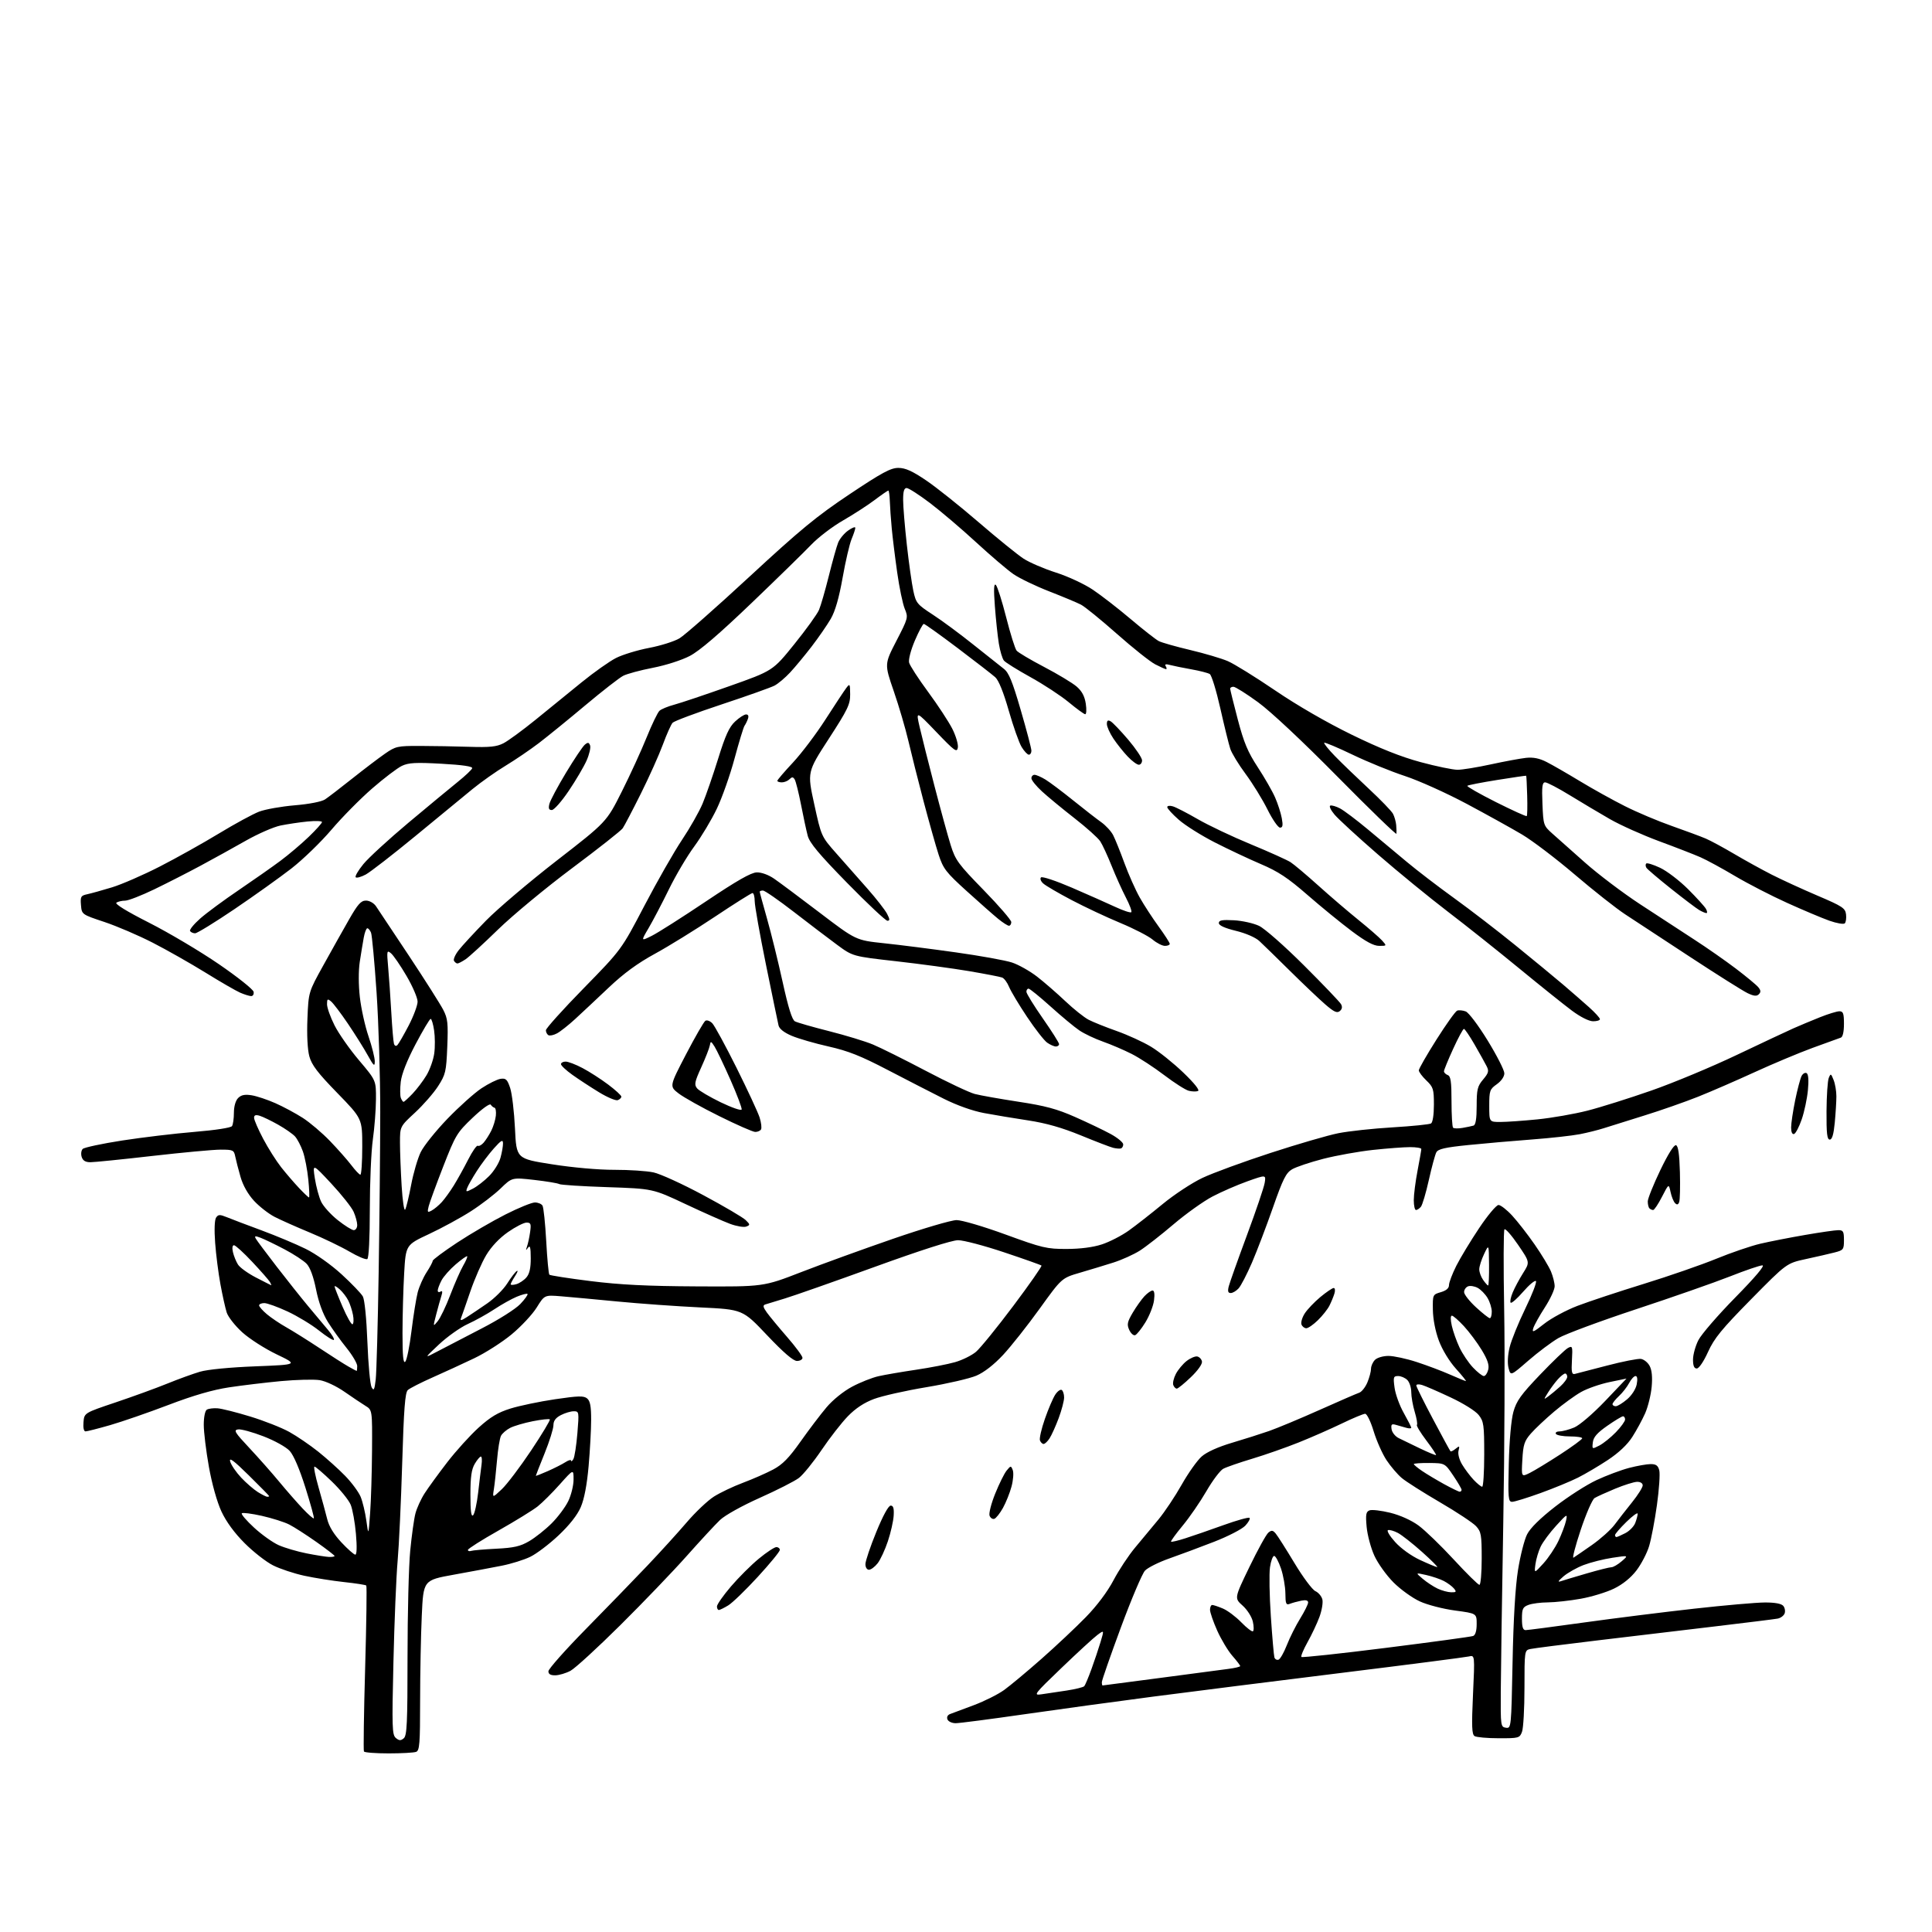 <?xml version="1.0" encoding="UTF-8" standalone="no"?>
<svg 
  version="1.1" 
  xmlns="http://www.w3.org/2000/svg" 
  xmlns:xlink="http://www.w3.org/1999/xlink" 
  xmlns:svg="http://www.w3.org/2000/svg"
  xmlns:rdf="http://www.w3.org/1999/02/22-rdf-syntax-ns#"
  xmlns:cc="http://creativecommons.org/ns#"
  xmlns:dc="http://purl.org/dc/elements/1.1/"
  viewBox="0 0 768 768"
  width="768"
  height="768"
>
<style>svg {background-color: white; }</style>"
<path stroke="none" fill="black" fill-rule="evenodd" d="M154.48,697.00C149.33,697.00 144.92,696.66 144.67,696.25C144.43,695.84 144.64,680.93 145.15,663.12C145.66,645.31 145.86,630.53 145.60,630.27C145.34,630.01 141.38,629.39 136.81,628.90C132.24,628.41 125.12,627.28 121.00,626.39C116.88,625.50 111.26,623.63 108.53,622.25C105.79,620.87 100.72,616.91 97.26,613.45C93.17,609.36 89.93,604.93 88.02,600.83C86.26,597.02 84.27,589.94 83.04,583.08C81.92,576.79 81.00,569.28 81.00,566.38C81.00,563.32 81.51,560.80 82.22,560.36C82.89,559.95 84.81,559.70 86.47,559.82C88.14,559.94 94.00,561.41 99.50,563.10C105.00,564.78 111.97,567.53 115.00,569.21C118.03,570.89 123.20,574.42 126.50,577.05C129.80,579.69 134.62,584.01 137.20,586.67C139.79,589.33 142.56,593.08 143.36,595.00C144.15,596.92 145.18,601.20 145.63,604.50C146.46,610.50 146.46,610.50 147.13,601.50C147.49,596.55 147.83,585.30 147.89,576.50C147.99,560.50 147.99,560.50 145.24,558.82C143.73,557.89 139.97,555.37 136.87,553.21C133.67,550.99 129.45,549.01 127.09,548.63C124.81,548.27 117.90,548.44 111.72,549.01C105.55,549.59 96.22,550.71 91.00,551.50C84.54,552.48 76.86,554.71 67.00,558.47C59.02,561.51 48.59,565.12 43.81,566.50C39.03,567.87 34.62,569.00 34.00,569.00C33.32,569.00 33.00,567.56 33.19,565.33C33.50,561.66 33.50,561.66 46.00,557.46C52.88,555.14 62.10,551.79 66.50,550.00C70.90,548.21 76.75,546.09 79.50,545.28C82.47,544.40 91.42,543.53 101.50,543.14C118.50,542.47 118.50,542.47 110.00,538.39C105.33,536.15 99.17,532.21 96.32,529.63C93.47,527.05 90.67,523.49 90.11,521.72C89.55,519.95 88.43,514.90 87.62,510.50C86.81,506.10 85.86,498.68 85.52,494.00C85.14,488.86 85.29,484.91 85.90,484.01C86.77,482.74 87.37,482.72 90.21,483.87C92.02,484.61 98.22,486.97 104.00,489.10C109.78,491.24 117.65,494.54 121.50,496.44C125.55,498.43 131.57,502.70 135.77,506.54C139.76,510.20 143.57,514.16 144.23,515.35C144.94,516.61 145.69,524.09 146.05,533.54C146.39,542.37 147.14,550.43 147.72,551.46C148.59,553.02 148.86,552.52 149.35,548.42C149.67,545.71 150.20,526.40 150.53,505.50C150.86,484.60 151.14,456.02 151.15,442.00C151.16,427.98 150.50,406.60 149.69,394.50C148.87,382.40 147.88,371.71 147.49,370.75C147.10,369.79 146.44,369.00 146.02,369.00C145.60,369.00 144.96,370.69 144.59,372.75C144.21,374.81 143.51,379.14 143.01,382.37C142.48,385.89 142.49,391.52 143.05,396.41C143.56,400.90 145.10,407.89 146.49,411.96C147.87,416.02 148.99,420.51 148.98,421.93C148.97,424.12 148.55,423.76 146.19,419.50C144.67,416.75 141.13,411.11 138.33,406.97C135.53,402.83 132.51,398.84 131.62,398.10C130.20,396.92 130.00,397.06 130.00,399.22C130.00,400.57 131.34,404.34 132.98,407.59C134.61,410.84 139.00,417.10 142.73,421.50C149.50,429.50 149.50,429.50 149.45,437.00C149.43,441.12 148.87,448.32 148.21,453.00C147.55,457.68 147.01,470.14 147.01,480.69C147.00,492.28 146.61,500.12 146.01,500.49C145.46,500.83 142.29,499.51 138.95,497.55C135.61,495.59 128.52,492.18 123.19,489.97C117.86,487.76 111.55,484.95 109.17,483.73C106.78,482.50 103.11,479.64 101.00,477.37C98.59,474.76 96.60,471.26 95.62,467.87C94.77,464.92 93.82,461.26 93.52,459.75C93.00,457.17 92.64,457.00 87.71,457.00C84.82,457.00 72.62,458.13 60.60,459.50C48.58,460.88 37.48,462.00 35.94,462.00C33.97,462.00 32.94,461.38 32.47,459.90C32.10,458.74 32.29,457.31 32.88,456.72C33.47,456.13 40.53,454.62 48.57,453.37C56.60,452.13 69.55,450.58 77.34,449.94C85.60,449.26 91.81,448.30 92.23,447.64C92.64,447.01 92.98,444.62 92.98,442.32C92.99,439.77 93.65,437.49 94.67,436.47C95.90,435.25 97.33,434.96 100.02,435.39C102.04,435.71 106.28,437.12 109.44,438.52C112.60,439.91 117.50,442.55 120.34,444.37C123.18,446.19 128.06,450.34 131.19,453.59C134.32,456.84 138.14,461.17 139.69,463.21C141.24,465.26 142.84,466.94 143.25,466.96C143.66,466.98 144.00,461.98 144.00,455.84C144.00,444.68 144.00,444.68 134.08,434.48C126.25,426.44 123.90,423.35 122.96,419.89C122.24,417.22 121.94,411.36 122.21,404.93C122.64,394.35 122.64,394.35 128.57,383.66C131.83,377.77 136.42,369.59 138.77,365.48C142.25,359.40 143.50,358.00 145.48,358.00C146.87,358.00 148.58,358.96 149.47,360.25C150.33,361.49 156.24,370.38 162.61,380.00C168.98,389.62 175.10,399.28 176.21,401.45C177.98,404.88 178.18,406.77 177.80,416.08C177.39,426.03 177.14,427.10 174.15,431.77C172.38,434.52 168.25,439.25 164.97,442.29C159.00,447.80 159.00,447.80 159.00,454.25C159.00,457.79 159.30,465.53 159.66,471.44C160.02,477.35 160.66,481.58 161.07,480.83C161.49,480.09 162.56,475.67 163.44,471.01C164.32,466.35 166.03,460.50 167.23,458.02C168.43,455.53 173.21,449.57 177.84,444.76C182.48,439.95 188.58,434.48 191.40,432.61C194.22,430.74 197.64,429.05 199.00,428.85C201.11,428.55 201.66,429.09 202.80,432.50C203.53,434.70 204.39,441.92 204.71,448.55C205.28,460.60 205.28,460.60 219.39,462.82C227.69,464.13 237.91,465.04 244.20,465.02C250.09,465.01 257.10,465.47 259.78,466.05C262.47,466.62 271.38,470.69 279.58,475.10C287.79,479.50 295.37,483.96 296.43,485.01C298.23,486.78 298.24,486.97 296.65,487.58C295.70,487.95 292.80,487.46 290.21,486.50C287.62,485.54 279.65,482.01 272.50,478.64C259.50,472.52 259.50,472.52 241.40,471.91C231.45,471.58 222.85,471.03 222.29,470.68C221.73,470.34 217.28,469.60 212.40,469.04C203.53,468.04 203.53,468.04 199.02,472.42C196.53,474.83 191.19,478.93 187.14,481.52C183.09,484.12 175.62,488.18 170.55,490.55C161.31,494.87 161.31,494.87 160.66,506.18C160.30,512.41 160.01,523.10 160.00,529.95C160.00,539.04 160.30,542.10 161.10,541.30C161.71,540.69 162.83,535.17 163.58,529.04C164.34,522.90 165.45,516.00 166.05,513.69C166.66,511.39 168.24,507.82 169.57,505.77C170.91,503.72 172.00,501.67 172.00,501.21C172.00,500.75 176.39,497.49 181.75,493.95C187.11,490.42 195.75,485.39 200.93,482.77C206.12,480.14 211.38,478.00 212.63,478.00C213.87,478.00 215.23,478.56 215.65,479.25C216.08,479.94 216.74,486.27 217.13,493.33C217.51,500.39 218.08,506.41 218.38,506.71C218.68,507.02 226.03,508.16 234.72,509.25C246.49,510.72 257.24,511.26 277.00,511.36C303.50,511.50 303.50,511.50 318.50,505.68C326.75,502.48 343.18,496.52 355.00,492.44C366.82,488.36 378.19,485.01 380.25,485.01C382.34,485.00 390.96,487.54 399.75,490.75C414.34,496.08 416.13,496.50 424.00,496.48C429.43,496.47 434.49,495.82 438.00,494.67C441.02,493.69 445.83,491.22 448.68,489.19C451.52,487.16 457.60,482.41 462.18,478.63C466.75,474.86 473.88,470.17 478.00,468.23C482.12,466.28 494.27,461.83 505.00,458.33C515.73,454.83 527.88,451.29 532.00,450.47C536.12,449.65 545.85,448.60 553.61,448.14C561.36,447.67 568.23,446.98 568.86,446.59C569.53,446.17 570.00,443.12 570.00,439.13C570.00,432.93 569.75,432.14 567.00,429.50C565.35,427.92 564.00,426.11 564.00,425.48C564.00,424.86 567.15,419.36 571.00,413.28C574.85,407.19 578.56,402.00 579.25,401.74C579.94,401.48 581.46,401.62 582.63,402.05C583.83,402.50 587.61,407.51 591.38,413.64C595.02,419.57 598.00,425.43 598.00,426.65C598.00,427.97 596.79,429.73 595.00,431.00C592.20,432.99 592.00,433.56 592.00,439.57C592.00,446.00 592.00,446.00 596.39,446.00C598.81,446.00 605.45,445.54 611.14,444.97C616.84,444.40 625.77,442.84 631.00,441.51C636.23,440.18 647.69,436.57 656.47,433.50C665.26,430.43 680.56,424.05 690.47,419.32C700.39,414.60 710.52,409.84 713.00,408.74C715.48,407.65 720.17,405.68 723.44,404.38C726.71,403.07 730.19,402.00 731.19,402.00C732.70,402.00 733.00,402.84 733.00,407.03C733.00,410.17 732.53,412.22 731.75,412.48C731.06,412.71 726.00,414.55 720.50,416.56C715.00,418.58 704.65,422.92 697.50,426.20C690.35,429.48 680.23,433.88 675.00,435.97C669.77,438.05 660.10,441.44 653.50,443.48C646.90,445.52 639.70,447.78 637.50,448.49C635.30,449.20 631.02,450.27 628.00,450.86C624.98,451.45 616.42,452.40 609.00,452.96C601.58,453.52 590.18,454.51 583.69,455.17C574.43,456.11 571.67,456.74 570.96,458.07C570.47,459.00 569.12,463.96 567.98,469.09C566.84,474.21 565.42,478.99 564.83,479.71C564.24,480.42 563.36,481.00 562.88,481.00C562.39,481.00 562.00,479.24 562.00,477.09C562.00,474.94 562.67,469.65 563.50,465.34C564.32,461.03 565.00,457.16 565.00,456.75C565.00,456.34 562.99,456.00 560.54,456.00C558.09,456.00 551.45,456.50 545.79,457.11C540.13,457.72 531.23,459.32 526.00,460.66C520.77,462.01 515.21,463.88 513.63,464.81C511.21,466.23 509.99,468.66 506.02,480.00C503.42,487.43 499.67,497.27 497.69,501.88C495.70,506.49 493.31,511.10 492.38,512.13C491.45,513.16 490.04,514.00 489.24,514.00C488.16,514.00 487.96,513.31 488.45,511.34C488.82,509.88 492.06,500.77 495.65,491.09C499.24,481.42 502.43,472.03 502.73,470.22C503.27,466.95 503.27,466.95 495.89,469.58C491.82,471.03 485.57,473.75 482.00,475.62C478.43,477.49 471.45,482.47 466.50,486.68C461.55,490.89 455.52,495.60 453.11,497.14C450.69,498.67 445.97,500.81 442.61,501.88C439.25,502.95 433.25,504.77 429.27,505.93C422.05,508.04 422.05,508.04 413.27,520.23C408.45,526.93 401.91,535.19 398.75,538.59C395.12,542.48 391.22,545.52 388.16,546.83C385.50,547.98 376.57,550.04 368.31,551.42C360.06,552.79 350.66,554.90 347.44,556.11C343.49,557.59 340.10,559.83 337.04,562.98C334.54,565.55 329.83,571.60 326.57,576.42C323.31,581.23 319.26,586.23 317.57,587.51C315.88,588.79 308.91,592.34 302.08,595.39C294.96,598.57 288.20,602.33 286.22,604.22C284.33,606.02 278.38,612.45 273.00,618.50C267.63,624.55 255.78,636.90 246.66,645.95C237.55,655.00 228.61,663.19 226.79,664.16C224.98,665.13 222.26,665.94 220.75,665.96C218.85,665.99 218.00,665.49 218.00,664.36C218.00,663.46 224.68,655.92 232.85,647.61C241.02,639.30 251.98,628.00 257.21,622.50C262.44,617.00 269.54,609.19 273.00,605.14C276.46,601.09 281.32,596.49 283.79,594.92C286.27,593.35 291.49,590.86 295.40,589.40C299.30,587.94 304.68,585.57 307.35,584.15C311.07,582.17 313.62,579.57 318.24,573.03C321.55,568.34 326.20,562.22 328.56,559.43C331.06,556.47 335.29,553.06 338.72,551.23C341.95,549.51 346.68,547.63 349.23,547.06C351.77,546.49 358.50,545.33 364.18,544.49C369.86,543.65 376.83,542.29 379.68,541.47C382.53,540.65 386.26,538.81 387.95,537.39C389.65,535.96 396.32,527.76 402.77,519.16C409.22,510.57 414.27,503.33 414.00,503.08C413.73,502.82 407.03,500.45 399.13,497.81C391.22,495.16 383.00,493.00 380.86,493.00C378.42,493.00 366.06,496.95 347.73,503.60C331.66,509.43 315.57,515.08 312.00,516.16C308.43,517.23 304.91,518.31 304.18,518.55C303.17,518.89 303.33,519.64 304.84,521.75C305.93,523.26 309.56,527.65 312.91,531.50C316.26,535.35 318.99,539.06 319.00,539.75C319.00,540.44 318.01,541.00 316.81,541.00C315.33,541.00 311.47,537.68 304.92,530.77C295.23,520.53 295.23,520.53 278.36,519.72C269.09,519.28 254.30,518.22 245.50,517.37C236.70,516.52 226.56,515.58 222.97,515.29C216.45,514.76 216.45,514.76 213.34,519.77C211.63,522.52 207.14,527.32 203.36,530.45C199.59,533.57 192.90,537.84 188.50,539.94C184.10,542.04 176.68,545.46 172.00,547.53C167.32,549.60 162.87,551.87 162.11,552.57C161.03,553.57 160.53,560.03 159.88,581.68C159.42,596.98 158.60,614.45 158.06,620.50C157.52,626.55 156.77,644.55 156.40,660.51C155.78,686.73 155.87,689.65 157.36,690.88C158.67,691.97 159.30,692.00 160.50,691.00C161.77,689.94 162.00,685.07 162.00,658.55C162.00,641.39 162.48,622.43 163.07,616.42C163.65,610.42 164.58,603.75 165.14,601.62C165.70,599.48 167.34,595.88 168.80,593.62C170.26,591.35 174.30,585.80 177.78,581.28C181.27,576.76 186.88,570.56 190.25,567.51C194.95,563.26 197.92,561.48 202.94,559.91C206.55,558.79 214.52,557.13 220.65,556.22C229.95,554.85 232.06,554.80 233.40,555.91C234.60,556.91 235.00,559.04 234.99,564.37C234.99,568.29 234.53,576.60 233.98,582.84C233.32,590.26 232.25,595.88 230.87,599.09C229.50,602.27 226.40,606.21 222.04,610.33C218.34,613.82 213.27,617.66 210.78,618.86C208.29,620.07 203.16,621.67 199.38,622.41C195.60,623.16 187.06,624.76 180.40,625.96C168.30,628.14 168.30,628.14 167.66,642.32C167.30,650.12 167.01,665.34 167.00,676.14C167.00,693.13 166.79,695.87 165.42,696.39C164.55,696.73 159.62,697.00 154.48,697.00zM595.77,690.98C591.22,690.98 586.90,690.59 586.16,690.12C585.08,689.43 584.96,686.22 585.54,673.58C586.27,657.89 586.27,657.89 583.89,658.47C582.57,658.78 559.90,661.71 533.50,664.97C507.10,668.23 473.35,672.49 458.50,674.42C443.65,676.36 420.49,679.53 407.04,681.47C393.58,683.41 381.37,685.00 379.89,685.00C378.40,685.00 376.95,684.32 376.62,683.46C376.26,682.53 376.71,681.69 377.77,681.32C378.72,680.99 382.94,679.41 387.14,677.82C391.35,676.24 396.75,673.53 399.14,671.81C401.54,670.08 408.23,664.51 414.00,659.42C419.77,654.33 427.71,646.87 431.64,642.83C436.08,638.28 440.24,632.72 442.64,628.17C444.76,624.14 448.63,618.29 451.24,615.17C453.85,612.05 458.02,607.02 460.52,604.00C463.01,600.98 467.17,594.74 469.76,590.14C472.36,585.55 475.92,580.52 477.69,578.97C479.69,577.21 484.19,575.18 489.70,573.54C494.54,572.11 501.20,569.99 504.50,568.84C507.80,567.68 516.80,563.93 524.50,560.49C532.20,557.05 539.31,553.96 540.30,553.63C541.28,553.30 542.74,551.46 543.55,549.55C544.35,547.63 545.00,545.18 545.00,544.10C545.00,543.03 545.71,541.44 546.57,540.57C547.45,539.69 549.82,539.00 551.94,539.00C554.03,539.00 559.09,540.09 563.18,541.43C567.26,542.76 573.23,545.01 576.43,546.43C579.63,547.84 582.46,549.00 582.72,549.00C582.97,549.00 581.18,546.77 578.73,544.05C576.11,541.13 573.33,536.57 571.98,532.95C570.58,529.21 569.65,524.41 569.59,520.70C569.50,514.66 569.53,514.60 572.75,513.66C574.93,513.02 576.00,512.09 576.00,510.83C576.00,509.79 577.32,506.34 578.92,503.15C580.53,499.97 584.61,493.23 587.99,488.18C591.36,483.13 594.83,479.00 595.68,479.00C596.53,479.00 598.99,480.91 601.14,483.25C603.29,485.59 607.31,490.75 610.06,494.72C612.82,498.69 615.73,503.51 616.54,505.44C617.34,507.36 618.00,510.01 618.00,511.31C618.00,512.62 616.25,516.40 614.11,519.71C611.97,523.02 609.90,526.73 609.51,527.96C608.90,529.88 609.54,529.62 613.86,526.21C616.64,524.01 622.60,520.80 627.11,519.08C631.61,517.36 643.44,513.44 653.40,510.37C663.35,507.30 676.33,502.80 682.24,500.38C688.14,497.96 696.02,495.27 699.74,494.40C703.46,493.53 711.45,491.96 717.50,490.92C723.55,489.87 729.51,489.01 730.75,489.01C732.71,489.00 733.00,489.52 733.00,492.96C733.00,496.70 732.79,496.98 729.25,497.88C727.19,498.41 722.06,499.59 717.85,500.50C710.20,502.16 710.20,502.16 696.08,516.49C684.38,528.37 681.44,531.96 678.97,537.41C677.23,541.25 675.36,544.00 674.49,544.00C673.45,544.00 673.00,542.93 673.00,540.46C673.00,538.51 673.96,535.03 675.14,532.72C676.32,530.41 682.92,522.77 689.81,515.76C697.76,507.67 701.70,503.00 700.58,503.00C699.62,503.00 693.80,504.98 687.66,507.41C681.52,509.83 664.80,515.68 650.50,520.40C636.20,525.12 622.25,530.30 619.50,531.90C616.75,533.50 611.35,537.55 607.50,540.90C600.50,546.98 600.50,546.98 599.68,543.85C599.18,541.93 599.34,538.74 600.09,535.62C600.76,532.81 603.56,525.89 606.31,520.24C609.06,514.59 610.97,509.64 610.56,509.24C610.15,508.83 607.86,510.74 605.47,513.49C603.09,516.23 600.86,518.19 600.51,517.84C600.17,517.50 600.53,515.67 601.32,513.79C602.10,511.90 603.97,508.42 605.46,506.06C608.18,501.75 608.18,501.75 603.45,494.82C600.84,491.01 598.41,488.25 598.04,488.69C597.67,489.14 597.62,503.45 597.93,520.50C598.25,537.55 598.09,575.58 597.58,605.00C597.07,634.42 596.62,664.80 596.58,672.50C596.50,686.04 596.57,686.51 598.62,686.80C600.73,687.10 600.75,686.91 601.27,660.80C601.60,643.69 602.36,630.88 603.43,624.13C604.34,618.43 605.96,612.03 607.05,609.91C608.31,607.42 612.30,603.50 618.26,598.87C623.34,594.92 630.72,590.19 634.66,588.36C638.60,586.52 644.43,584.34 647.62,583.51C650.81,582.68 654.67,582.00 656.19,582.00C658.31,582.00 659.11,582.59 659.59,584.50C659.94,585.88 659.52,592.07 658.66,598.25C657.80,604.44 656.40,611.79 655.55,614.60C654.71,617.40 652.44,621.75 650.52,624.27C648.29,627.19 645.08,629.79 641.62,631.48C638.65,632.94 632.68,634.76 628.36,635.53C624.04,636.30 618.17,636.95 615.32,636.97C612.46,636.98 608.98,637.44 607.57,637.98C605.33,638.82 605.00,639.54 605.00,643.48C605.00,646.76 605.40,648.00 606.45,648.00C607.25,648.00 617.71,646.63 629.70,644.96C641.69,643.29 661.40,640.82 673.50,639.47C685.60,638.12 698.26,637.01 701.63,637.01C705.61,637.00 708.15,637.48 708.89,638.37C709.52,639.13 709.75,640.48 709.41,641.38C709.06,642.28 707.82,643.20 706.64,643.42C705.46,643.64 694.38,645.02 682.00,646.49C669.62,647.97 648.48,650.49 635.00,652.09C621.52,653.70 609.49,655.24 608.25,655.52C606.04,656.03 606.00,656.30 606.00,670.95C606.00,679.16 605.56,687.02 605.02,688.43C604.09,690.91 603.74,691.00 595.77,690.98zM414.00,673.51C415.93,673.23 420.39,672.56 423.92,672.03C427.45,671.49 430.65,670.71 431.02,670.28C431.39,669.85 432.67,666.80 433.87,663.50C435.07,660.20 436.70,655.34 437.49,652.71C438.93,647.91 438.93,647.91 436.22,649.93C434.72,651.04 428.32,656.92 422.00,662.99C411.01,673.54 410.65,674.01 414.00,673.51zM438.28,670.00C438.44,670.00 448.68,668.66 461.03,667.02C473.39,665.38 485.64,663.76 488.25,663.42C490.86,663.09 493.00,662.58 493.00,662.29C493.00,662.00 491.60,660.17 489.88,658.21C488.17,656.26 485.47,651.77 483.88,648.24C482.30,644.70 481.00,640.96 481.00,639.91C481.00,638.86 481.40,638.00 481.88,638.00C482.36,638.00 484.27,638.64 486.13,639.42C487.98,640.21 491.26,642.66 493.41,644.88C495.56,647.10 497.66,648.71 498.06,648.46C498.46,648.21 498.45,646.48 498.02,644.61C497.59,642.70 495.80,639.90 493.96,638.25C490.66,635.30 490.66,635.30 496.66,622.90C499.96,616.08 503.35,609.93 504.20,609.24C505.46,608.20 505.99,608.27 507.12,609.62C507.88,610.52 511.24,615.82 514.59,621.38C517.94,626.95 521.67,631.95 522.88,632.50C524.09,633.05 525.34,634.53 525.66,635.79C525.98,637.05 525.45,640.20 524.49,642.79C523.53,645.38 521.40,649.89 519.76,652.81C518.13,655.73 517.03,658.37 517.33,658.67C517.63,658.97 532.80,657.34 551.03,655.04C569.26,652.75 584.81,650.62 585.59,650.33C586.49,649.98 587.00,648.28 587.00,645.58C587.00,641.36 587.00,641.36 578.41,640.21C573.67,639.58 567.40,637.96 564.43,636.59C561.46,635.24 556.74,631.84 553.95,629.05C551.16,626.26 547.73,621.48 546.34,618.43C544.94,615.38 543.56,610.22 543.26,606.96C542.81,602.01 543.00,600.94 544.42,600.39C545.35,600.03 549.06,600.47 552.65,601.35C556.63,602.34 561.03,604.32 563.91,606.43C566.50,608.34 572.80,614.42 577.90,619.95C583.00,625.48 587.59,630.00 588.09,630.00C588.59,630.00 589.00,625.30 589.00,619.56C589.00,610.11 588.78,608.88 586.75,606.67C585.51,605.33 579.05,601.05 572.39,597.17C565.73,593.28 558.90,588.95 557.22,587.53C555.54,586.11 552.81,582.92 551.16,580.43C549.52,577.95 547.22,572.78 546.05,568.95C544.88,565.09 543.38,562.00 542.67,562.00C541.97,562.00 537.78,563.75 533.37,565.88C528.96,568.01 521.23,571.41 516.19,573.42C511.15,575.44 502.86,578.34 497.77,579.87C492.67,581.40 487.49,583.20 486.26,583.86C485.03,584.52 482.01,588.53 479.55,592.78C477.09,597.03 472.84,603.20 470.11,606.49C467.38,609.79 465.31,612.65 465.51,612.84C465.71,613.04 468.26,612.44 471.19,611.50C474.11,610.57 480.91,608.22 486.29,606.28C491.68,604.34 496.36,603.03 496.71,603.38C497.06,603.72 496.29,605.13 495.01,606.49C493.72,607.86 488.13,610.74 482.59,612.89C477.04,615.05 469.05,618.02 464.83,619.51C460.61,620.99 456.25,623.17 455.15,624.35C454.04,625.53 449.73,635.70 445.57,646.94C441.41,658.18 438.00,667.96 438.00,668.69C438.00,669.41 438.13,670.00 438.28,670.00zM508.22,659.76C508.89,659.54 510.39,656.91 511.55,653.93C512.72,650.94 515.10,646.20 516.84,643.39C518.58,640.58 520.00,637.71 520.00,637.01C520.00,636.17 519.09,635.93 517.25,636.30C515.74,636.61 513.71,637.16 512.75,637.54C511.23,638.12 510.99,637.57 510.96,633.36C510.93,630.69 510.14,626.25 509.21,623.50C508.27,620.75 507.05,618.50 506.50,618.50C505.95,618.50 505.20,620.52 504.84,623.00C504.47,625.48 504.62,634.25 505.18,642.50C505.73,650.75 506.37,658.10 506.59,658.83C506.82,659.57 507.55,659.98 508.22,659.76zM285.75,640.00C285.34,640.00 285.00,639.36 285.00,638.58C285.00,637.80 287.49,634.24 290.54,630.67C293.59,627.10 298.59,622.11 301.66,619.59C304.72,617.06 307.85,615.00 308.61,615.00C309.38,615.00 310.00,615.51 310.00,616.13C310.00,616.76 306.06,621.56 301.25,626.80C296.44,632.04 291.15,637.16 289.50,638.16C287.85,639.17 286.16,639.99 285.75,640.00zM576.87,632.96C578.91,632.99 579.06,632.78 577.95,631.43C577.23,630.57 575.42,629.24 573.93,628.46C572.43,627.69 569.28,626.62 566.92,626.09C562.63,625.13 562.63,625.13 565.56,627.61C567.18,628.98 569.85,630.73 571.50,631.51C573.15,632.29 575.57,632.94 576.87,632.96zM620.50,628.54C621.60,628.17 626.26,626.77 630.86,625.43C635.46,624.09 639.82,623.00 640.56,623.00C641.29,623.00 643.13,621.93 644.64,620.63C647.40,618.26 647.40,618.26 640.95,619.24C637.41,619.77 632.25,621.08 629.50,622.13C626.75,623.19 623.15,625.22 621.50,626.64C619.36,628.49 619.07,629.03 620.50,628.54zM613.51,621.50C615.52,619.30 618.22,615.25 619.52,612.50C620.81,609.75 622.16,606.15 622.52,604.50C623.13,601.63 622.96,601.71 618.59,606.50C616.07,609.25 613.30,612.99 612.44,614.80C611.57,616.62 610.63,619.77 610.36,621.80C609.86,625.50 609.86,625.50 613.51,621.50zM345.43,624.00C344.61,624.00 344.01,623.04 344.02,621.75C344.03,620.51 345.97,614.77 348.33,609.00C350.98,602.52 353.17,598.50 354.06,598.50C355.11,598.50 355.43,599.57 355.25,602.49C355.12,604.68 354.08,609.27 352.94,612.68C351.80,616.10 349.97,620.04 348.86,621.45C347.76,622.85 346.21,624.00 345.43,624.00zM571.30,622.95C571.74,622.98 569.04,620.27 565.30,616.93C561.56,613.58 557.23,610.18 555.68,609.36C554.13,608.55 552.37,608.04 551.76,608.25C551.15,608.45 552.42,610.58 554.58,612.97C556.87,615.52 560.99,618.49 564.50,620.12C567.80,621.65 570.86,622.93 571.30,622.95zM625.48,619.20C626.04,618.86 629.32,616.61 632.77,614.20C636.21,611.79 640.26,608.17 641.77,606.16C643.27,604.15 646.41,600.12 648.75,597.21C651.09,594.30 653.00,591.26 653.00,590.46C653.00,589.60 652.08,589.02 650.75,589.05C649.51,589.08 645.58,590.32 642.00,591.80C638.42,593.29 634.76,594.95 633.87,595.50C632.97,596.05 630.49,601.75 628.35,608.16C626.22,614.58 624.93,619.55 625.48,619.20zM130.75,618.91C131.99,618.96 133.00,618.79 133.00,618.53C133.00,618.27 129.74,615.75 125.75,612.94C121.76,610.13 116.92,607.02 115.00,606.04C113.08,605.05 108.18,603.50 104.12,602.58C100.07,601.67 96.47,601.21 96.12,601.56C95.78,601.91 97.97,604.47 101.00,607.26C104.03,610.05 108.44,613.19 110.81,614.24C113.19,615.29 118.14,616.75 121.81,617.48C125.49,618.21 129.51,618.85 130.75,618.91zM141.24,618.00C141.84,618.00 141.94,614.89 141.49,609.75C141.10,605.21 140.16,599.99 139.40,598.15C138.64,596.31 135.26,592.14 131.89,588.90C128.53,585.65 125.43,583.00 125.02,583.00C124.60,583.00 125.33,586.71 126.63,591.25C127.93,595.79 129.48,601.47 130.07,603.87C130.77,606.75 132.70,609.90 135.71,613.12C138.22,615.80 140.71,618.00 141.24,618.00zM187.25,616.51C187.94,616.27 192.44,615.88 197.24,615.64C204.34,615.28 206.82,614.71 210.41,612.61C212.83,611.18 216.84,608.00 219.31,605.53C221.78,603.06 224.75,599.09 225.90,596.70C227.06,594.32 228.00,590.47 228.00,588.15C228.00,583.92 228.00,583.92 222.55,590.03C219.56,593.39 215.58,597.35 213.72,598.83C211.85,600.31 204.86,604.62 198.17,608.41C191.47,612.19 186.00,615.66 186.00,616.12C186.00,616.57 186.56,616.74 187.25,616.51zM642.55,611.00C642.85,611.00 644.45,610.30 646.09,609.45C647.74,608.60 649.52,606.77 650.04,605.39C650.57,604.00 651.00,602.36 651.00,601.73C651.00,601.10 648.98,602.57 646.50,605.00C644.02,607.43 642.00,609.77 642.00,610.21C642.00,610.64 642.25,611.00 642.55,611.00zM124.76,603.57C124.97,603.36 123.46,597.86 121.41,591.35C119.07,583.94 116.73,578.47 115.15,576.75C113.73,575.20 109.17,572.67 104.70,570.95C100.34,569.27 95.82,568.03 94.64,568.21C92.77,568.49 93.32,569.40 99.05,575.51C102.65,579.36 108.02,585.42 110.98,589.00C113.94,592.58 118.17,597.40 120.37,599.73C122.57,602.06 124.55,603.79 124.76,603.57zM395.25,603.76C394.56,603.98 393.72,603.42 393.37,602.52C393.02,601.61 394.02,597.67 395.60,593.76C397.17,589.86 399.22,585.72 400.15,584.58C401.80,582.57 401.87,582.56 402.59,584.40C403.00,585.45 402.78,588.38 402.10,590.90C401.43,593.43 399.89,597.27 398.69,599.43C397.48,601.59 395.94,603.54 395.25,603.76zM188.08,602.32C188.68,601.72 189.57,597.69 190.07,593.37C190.56,589.04 191.17,584.04 191.42,582.25C191.67,580.46 191.55,579.00 191.15,579.00C190.76,579.00 189.66,580.31 188.72,581.90C187.43,584.09 187.00,587.12 187.00,594.10C187.00,600.77 187.31,603.09 188.08,602.32zM601.08,597.00C599.56,597.00 599.43,595.52 599.77,581.75C599.99,572.62 600.72,564.40 601.59,561.26C602.81,556.89 604.56,554.44 612.20,546.45C617.23,541.19 622.21,536.42 623.27,535.85C625.08,534.88 625.18,535.17 624.87,540.66C624.60,545.42 624.81,546.44 626.02,546.16C626.83,545.97 632.59,544.48 638.81,542.84C645.03,541.21 651.10,540.02 652.29,540.19C653.48,540.36 655.05,541.62 655.77,543.00C656.65,544.66 656.92,547.46 656.56,551.34C656.26,554.56 655.09,559.28 653.96,561.83C652.82,564.39 650.53,568.62 648.85,571.23C646.90,574.28 643.43,577.54 639.15,580.37C635.49,582.79 630.13,585.95 627.24,587.40C624.35,588.85 617.66,591.61 612.37,593.52C607.09,595.43 602.00,597.00 601.08,597.00zM106.25,595.00C106.66,595.00 107.00,594.88 107.00,594.73C107.00,594.58 103.35,590.86 98.90,586.48C92.86,580.53 90.98,579.14 91.51,581.00C91.90,582.38 93.86,585.24 95.86,587.37C97.86,589.50 100.85,592.08 102.50,593.12C104.15,594.15 105.84,594.99 106.25,595.00zM199.46,592.00C201.50,590.08 206.75,583.15 211.12,576.61C215.48,570.07 218.83,564.50 218.56,564.23C218.29,563.95 215.24,564.28 211.79,564.96C208.35,565.64 204.30,566.83 202.79,567.61C201.29,568.38 199.65,569.80 199.15,570.76C198.65,571.72 197.94,576.10 197.57,580.50C197.19,584.90 196.63,590.08 196.32,592.00C195.75,595.50 195.75,595.50 199.46,592.00zM580.25,592.98C580.66,592.99 581.00,592.65 581.00,592.23C581.00,591.81 579.51,589.25 577.68,586.55C574.36,581.63 574.36,581.63 568.18,581.56C564.78,581.53 562.00,581.73 562.01,582.00C562.01,582.27 563.47,583.49 565.26,584.70C567.04,585.92 570.98,588.27 574.00,589.94C577.02,591.60 579.84,592.97 580.25,592.98zM589.19,591.00C589.63,591.00 590.00,585.21 590.00,578.13C590.00,566.40 589.81,565.02 587.80,562.48C586.55,560.89 581.71,557.86 576.55,555.45C571.57,553.11 566.49,550.90 565.25,550.54C564.01,550.17 563.00,550.26 563.00,550.75C563.00,551.23 565.97,557.23 569.60,564.06C573.23,570.90 576.37,576.68 576.58,576.89C576.78,577.11 577.72,576.66 578.65,575.89C580.17,574.65 580.29,574.73 579.79,576.67C579.46,577.95 580.05,580.22 581.22,582.17C582.31,584.00 584.37,586.74 585.79,588.25C587.21,589.76 588.74,591.00 589.19,591.00zM217.75,584.79C220.36,583.64 223.51,582.04 224.75,581.24C225.99,580.43 227.01,580.16 227.03,580.63C227.05,581.11 227.45,580.83 227.93,580.00C228.41,579.17 229.12,574.56 229.52,569.75C230.22,561.22 230.18,561.00 228.07,561.00C226.88,561.00 224.57,561.69 222.95,562.53C220.88,563.60 220.00,564.80 220.00,566.54C220.00,567.91 218.43,572.93 216.50,577.71C214.57,582.48 213.00,586.50 213.00,586.64C213.00,586.78 215.14,585.95 217.75,584.79zM608.13,585.50C609.98,584.58 615.42,581.27 620.21,578.16C624.99,575.05 628.93,572.16 628.96,571.75C628.98,571.34 626.78,571.00 624.06,571.00C621.34,571.00 618.84,570.55 618.50,570.00C618.16,569.45 618.82,569.00 619.97,569.00C621.12,569.00 623.73,568.30 625.77,567.45C627.87,566.57 633.16,562.05 638.04,556.95C642.76,552.03 646.59,548.00 646.56,548.00C646.53,548.00 643.46,548.63 639.76,549.41C636.05,550.19 631.00,551.94 628.55,553.32C626.09,554.69 621.25,558.21 617.79,561.14C614.33,564.07 610.16,568.00 608.52,569.88C605.97,572.81 605.49,574.26 605.16,580.23C604.76,587.17 604.76,587.17 608.13,585.50zM570.84,578.41C571.03,578.27 569.28,575.63 566.95,572.55C564.62,569.47 562.96,566.71 563.25,566.42C563.54,566.13 563.15,563.82 562.39,561.29C561.62,558.75 561.00,555.21 561.00,553.41C561.00,551.61 560.29,549.44 559.43,548.57C558.56,547.71 556.93,547.00 555.79,547.00C553.91,547.00 553.78,547.41 554.37,551.68C554.72,554.25 556.36,558.75 558.01,561.66C559.65,564.58 561.00,567.23 561.00,567.55C561.00,567.87 560.10,567.88 559.00,567.57C557.90,567.26 556.06,566.73 554.92,566.41C553.19,565.91 552.89,566.20 553.17,568.12C553.35,569.39 554.62,570.99 556.00,571.67C557.38,572.36 561.20,574.21 564.50,575.79C567.80,577.37 570.65,578.55 570.84,578.41zM635.75,574.63C637.34,573.81 640.30,571.43 642.32,569.35C644.34,567.26 646.00,564.98 646.00,564.28C646.00,563.58 645.63,563.00 645.17,563.00C644.71,563.00 641.90,564.70 638.92,566.78C634.90,569.58 633.42,571.28 633.18,573.34C632.86,576.11 632.87,576.12 635.75,574.63zM414.85,574.00C414.35,574.00 413.70,573.37 413.40,572.60C413.10,571.83 413.98,567.98 415.35,564.05C416.71,560.12 418.57,555.79 419.46,554.42C420.36,553.05 421.52,552.20 422.04,552.53C422.57,552.85 423.00,554.20 423.00,555.52C423.00,556.84 422.03,560.53 420.85,563.71C419.66,566.90 418.03,570.51 417.23,571.75C416.43,572.99 415.36,574.00 414.85,574.00zM642.29,559.00C643.00,559.00 645.02,557.76 646.79,556.25C648.68,554.64 650.27,552.15 650.63,550.25C651.03,548.18 650.85,547.00 650.15,547.00C649.55,547.00 648.41,548.24 647.62,549.75C646.83,551.26 645.02,553.59 643.60,554.92C642.17,556.26 641.00,557.72 641.00,558.17C641.00,558.63 641.58,559.00 642.29,559.00zM615.52,555.05C616.61,554.25 618.74,552.48 620.25,551.11C621.76,549.75 623.00,548.04 623.00,547.31C623.00,546.59 622.63,546.00 622.17,546.00C621.72,546.00 620.43,547.01 619.31,548.25C618.18,549.49 616.43,551.85 615.40,553.50C613.55,556.47 613.55,556.49 615.52,555.05zM467.79,552.00C467.32,552.00 466.69,551.37 466.40,550.59C466.10,549.81 466.55,547.83 467.41,546.18C468.26,544.53 470.18,542.22 471.66,541.05C473.15,539.88 475.07,539.06 475.92,539.22C476.78,539.39 477.62,540.29 477.80,541.22C477.99,542.21 476.17,544.79 473.39,547.45C470.78,549.95 468.26,552.00 467.79,552.00zM589.85,547.00C590.46,547.00 591.25,545.87 591.59,544.48C592.05,542.65 591.35,540.52 589.01,536.66C587.24,533.74 584.05,529.47 581.93,527.17C579.81,524.88 577.66,523.00 577.15,523.00C576.57,523.00 576.56,524.56 577.12,527.04C577.62,529.26 578.99,533.13 580.17,535.63C581.34,538.13 583.75,541.72 585.52,543.59C587.29,545.47 589.24,547.00 589.85,547.00zM141.75,544.96C141.89,544.98 142.00,544.12 142.00,543.04C142.00,541.96 140.08,538.70 137.73,535.79C135.38,532.88 132.06,528.25 130.34,525.50C128.35,522.32 126.64,517.62 125.64,512.60C124.63,507.54 123.29,503.88 121.92,502.41C120.74,501.16 116.76,498.55 113.09,496.62C109.42,494.69 105.17,492.64 103.66,492.06C101.40,491.20 101.05,491.26 101.70,492.41C102.14,493.18 105.88,498.18 110.00,503.52C114.12,508.86 119.75,515.93 122.50,519.23C125.25,522.52 128.80,526.76 130.38,528.65C131.96,530.53 133.01,532.32 132.71,532.63C132.41,532.93 129.76,531.26 126.83,528.93C123.90,526.59 118.27,523.18 114.32,521.34C110.36,519.50 106.20,518.00 105.07,518.00C103.93,518.00 103.00,518.41 103.00,518.91C103.00,519.41 104.39,520.99 106.09,522.42C107.79,523.85 111.27,526.20 113.84,527.64C116.40,529.09 122.32,532.79 126.99,535.88C131.65,538.97 136.83,542.27 138.49,543.21C140.14,544.15 141.61,544.94 141.75,544.96zM174.00,537.16C177.03,535.56 184.90,531.47 191.50,528.07C198.24,524.60 204.96,520.34 206.84,518.36C208.67,516.43 209.96,514.62 209.69,514.36C209.43,514.10 207.51,514.60 205.42,515.47C203.33,516.34 199.32,518.59 196.50,520.46C193.68,522.33 188.92,524.97 185.93,526.33C182.95,527.69 177.80,531.34 174.50,534.43C168.50,540.06 168.50,540.06 174.00,537.16zM451.22,530.76C450.57,530.98 449.51,530.03 448.88,528.64C447.91,526.50 448.12,525.48 450.28,521.81C451.68,519.44 453.79,516.49 454.95,515.25C456.12,514.01 457.57,513.00 458.17,513.00C458.87,513.00 459.07,514.44 458.73,516.98C458.44,519.17 456.90,523.07 455.31,525.66C453.72,528.25 451.88,530.54 451.22,530.76zM519.28,528.00C518.54,528.00 517.68,527.33 517.36,526.51C517.05,525.69 517.63,523.71 518.65,522.12C519.67,520.53 522.46,517.60 524.84,515.61C527.23,513.63 529.63,512.00 530.16,512.00C530.71,512.00 530.83,512.98 530.44,514.25C530.06,515.49 529.16,517.65 528.45,519.06C527.73,520.47 525.68,523.06 523.88,524.81C522.09,526.56 520.02,528.00 519.28,528.00zM140.15,526.41C140.58,526.14 140.66,524.48 140.32,522.71C139.99,520.95 139.15,518.37 138.46,517.00C137.77,515.62 136.26,513.64 135.10,512.59C133.95,511.55 133.00,511.00 133.00,511.38C133.00,511.76 134.43,515.40 136.19,519.48C137.94,523.55 139.72,526.67 140.15,526.41zM173.99,525.21C175.03,523.95 177.30,519.23 179.02,514.71C180.75,510.19 183.04,504.98 184.12,503.12C185.20,501.27 185.92,499.58 185.71,499.38C185.51,499.18 183.46,500.63 181.15,502.61C178.84,504.58 176.28,507.48 175.47,509.05C174.66,510.62 174.00,512.40 174.00,513.01C174.00,513.62 174.50,513.81 175.11,513.43C175.87,512.96 175.98,513.49 175.46,515.12C175.04,516.43 174.11,519.75 173.40,522.50C172.11,527.47 172.11,527.49 173.99,525.21zM185.59,523.57C187.19,522.54 190.84,520.08 193.71,518.10C196.57,516.12 200.14,512.56 201.63,510.20C203.13,507.83 204.84,505.60 205.43,505.24C206.02,504.87 205.71,505.78 204.75,507.25C203.79,508.73 203.00,510.20 203.00,510.53C203.00,510.86 204.01,510.84 205.25,510.48C206.49,510.12 208.29,508.92 209.25,507.80C210.48,506.38 211.00,504.09 210.98,500.14C210.97,495.84 210.71,494.86 209.89,496.00C209.02,497.21 208.95,497.11 209.50,495.50C209.89,494.40 210.44,491.81 210.73,489.75C211.19,486.51 211.00,486.00 209.30,486.00C208.22,486.00 204.90,487.70 201.92,489.78C198.49,492.18 195.32,495.53 193.28,498.93C191.51,501.89 188.66,508.40 186.95,513.40C185.24,518.41 183.58,523.16 183.26,523.97C182.82,525.09 183.38,524.99 185.59,523.57zM592.23,524.00C592.65,524.00 593.00,522.83 593.00,521.40C593.00,519.98 592.25,517.54 591.33,515.98C590.41,514.43 588.64,512.61 587.40,511.95C586.15,511.28 584.43,511.00 583.57,511.34C582.71,511.67 582.00,512.70 582.00,513.63C582.00,514.56 584.13,517.27 586.73,519.66C589.33,522.05 591.80,524.00 592.23,524.00zM107.80,510.90C107.96,510.96 107.74,510.38 107.30,509.62C106.86,508.86 103.70,505.26 100.28,501.62C96.87,497.98 93.59,495.00 93.02,495.00C92.38,495.00 92.21,496.09 92.60,497.75C92.95,499.26 93.84,501.47 94.59,502.66C95.33,503.86 98.54,506.17 101.72,507.82C104.90,509.46 107.63,510.85 107.80,510.90zM591.56,511.00C591.80,511.00 591.96,507.29 591.92,502.75C591.84,494.50 591.84,494.50 589.95,498.50C588.90,500.70 588.04,503.41 588.03,504.53C588.01,505.64 588.70,507.56 589.56,508.78C590.41,510.00 591.31,511.00 591.56,511.00zM140.63,489.00C141.38,489.00 142.00,488.09 142.00,486.97C142.00,485.85 141.36,483.49 140.58,481.72C139.80,479.95 135.80,474.90 131.70,470.50C124.24,462.50 124.24,462.50 125.16,468.44C125.67,471.71 126.80,475.88 127.66,477.70C128.53,479.53 131.49,482.81 134.25,485.01C137.01,487.20 139.88,489.00 140.63,489.00zM171.61,481.20C172.65,480.64 174.46,479.13 175.63,477.84C176.80,476.55 178.95,473.58 180.40,471.23C181.86,468.88 184.42,464.26 186.10,460.96C187.77,457.67 189.50,455.19 189.94,455.46C190.38,455.73 191.41,455.18 192.25,454.23C193.08,453.28 194.44,451.15 195.28,449.50C196.11,447.84 196.94,445.14 197.11,443.50C197.28,441.85 197.04,440.43 196.57,440.34C196.11,440.24 195.43,439.70 195.08,439.13C194.71,438.53 191.63,440.75 187.87,444.33C181.63,450.27 181.06,451.22 176.20,463.68C173.39,470.89 170.78,478.01 170.41,479.50C169.80,481.93 169.93,482.11 171.61,481.20zM657.15,481.00C656.70,481.00 656.03,480.70 655.67,480.33C655.30,479.97 655.01,478.73 655.01,477.58C655.02,476.44 657.27,470.85 660.00,465.16C663.10,458.72 665.45,454.98 666.24,455.24C667.12,455.54 667.59,458.77 667.79,466.01C667.94,471.71 667.82,477.03 667.50,477.85C667.10,478.91 666.63,479.03 665.86,478.26C665.27,477.67 664.46,475.68 664.07,473.84C663.36,470.50 663.36,470.50 660.66,475.75C659.18,478.64 657.60,481.00 657.15,481.00zM122.83,476.00C123.07,476.00 122.95,472.82 122.56,468.94C122.18,465.05 121.21,460.01 120.41,457.74C119.60,455.46 118.20,452.78 117.29,451.77C116.38,450.76 113.35,448.65 110.57,447.08C107.78,445.51 104.49,443.92 103.25,443.54C101.62,443.05 101.00,443.28 101.00,444.35C101.00,445.17 102.62,448.91 104.61,452.67C106.59,456.43 109.82,461.52 111.77,464.00C113.73,466.48 116.92,470.19 118.87,472.25C120.81,474.31 122.60,476.00 122.83,476.00zM188.01,472.49C189.64,471.65 192.53,469.41 194.43,467.50C196.34,465.60 198.37,462.34 198.94,460.27C199.52,458.20 199.97,455.60 199.95,454.50C199.92,452.86 199.27,453.22 196.33,456.50C194.36,458.70 191.30,462.75 189.54,465.50C187.78,468.25 186.05,471.29 185.70,472.26C185.10,473.90 185.26,473.92 188.01,472.49zM445.50,456.54C444.95,456.66 443.60,456.54 442.50,456.27C441.40,456.01 435.65,453.80 429.71,451.36C422.14,448.26 415.88,446.47 408.71,445.38C403.10,444.53 395.18,443.21 391.12,442.45C386.62,441.61 380.39,439.39 375.12,436.75C370.38,434.37 360.38,429.23 352.89,425.33C342.20,419.75 337.17,417.75 329.39,416.00C323.95,414.78 317.36,412.87 314.74,411.76C311.67,410.46 309.80,408.99 309.48,407.62C309.20,406.45 306.96,395.60 304.49,383.50C302.03,371.40 300.01,360.04 300.01,358.25C300.00,356.46 299.61,355.00 299.14,355.00C298.67,355.00 291.97,359.22 284.25,364.37C276.53,369.52 265.79,376.16 260.37,379.12C253.46,382.89 247.98,386.90 242.01,392.55C237.33,396.98 231.33,402.61 228.67,405.05C226.01,407.50 222.74,410.08 221.40,410.79C220.05,411.51 218.51,411.82 217.98,411.49C217.44,411.15 217.00,410.28 217.00,409.54C217.00,408.80 223.76,401.28 232.02,392.85C247.03,377.50 247.03,377.50 256.18,360.00C261.21,350.38 267.92,338.63 271.08,333.90C274.25,329.17 277.95,322.65 279.31,319.40C280.66,316.16 283.44,308.13 285.48,301.57C288.34,292.34 289.87,288.99 292.20,286.82C293.86,285.27 295.82,284.00 296.57,284.00C297.44,284.00 297.71,284.63 297.31,285.75C296.97,286.71 296.36,287.95 295.96,288.50C295.56,289.05 293.78,294.90 292.00,301.50C290.23,308.10 287.05,317.10 284.94,321.50C282.84,325.90 278.79,332.65 275.96,336.50C273.12,340.35 268.60,348.00 265.91,353.50C263.22,359.00 259.60,365.90 257.88,368.84C254.73,374.18 254.73,374.18 259.12,371.99C261.53,370.79 271.19,364.65 280.59,358.34C292.86,350.11 298.55,346.85 300.81,346.79C302.67,346.73 305.48,347.75 307.72,349.29C309.80,350.72 317.97,356.81 325.87,362.83C340.24,373.77 340.24,373.77 351.37,374.95C357.49,375.59 370.38,377.23 380.00,378.59C389.62,379.94 399.65,381.75 402.27,382.61C404.89,383.47 409.39,386.01 412.27,388.24C415.15,390.48 420.20,394.87 423.50,398.00C426.81,401.13 430.97,404.45 432.75,405.37C434.54,406.30 439.56,408.31 443.92,409.85C448.27,411.39 454.40,414.19 457.53,416.08C460.66,417.96 466.44,422.58 470.36,426.35C474.82,430.63 477.01,433.39 476.21,433.70C475.50,433.97 473.85,433.93 472.55,433.60C471.25,433.27 466.88,430.49 462.84,427.42C458.80,424.34 452.98,420.54 449.90,418.97C446.82,417.41 441.68,415.20 438.47,414.07C435.26,412.94 431.03,410.94 429.07,409.61C427.10,408.29 421.95,404.01 417.62,400.10C413.28,396.20 409.34,393.00 408.87,393.00C408.39,393.00 408.00,393.56 408.01,394.25C408.01,394.94 410.94,399.68 414.51,404.80C418.08,409.91 421.00,414.52 421.00,415.05C421.00,415.57 420.43,416.00 419.72,416.00C419.02,416.00 417.47,415.31 416.27,414.48C415.08,413.64 411.47,409.03 408.27,404.23C405.06,399.43 401.85,394.07 401.13,392.32C400.41,390.57 399.17,388.89 398.37,388.59C397.58,388.28 391.66,387.14 385.21,386.04C378.77,384.95 365.73,383.18 356.24,382.11C338.99,380.17 338.99,380.17 332.74,375.56C329.31,373.03 321.57,367.15 315.54,362.48C309.51,357.82 304.00,354.00 303.29,354.00C302.58,354.00 302.00,354.22 302.00,354.48C302.00,354.74 303.32,359.58 304.92,365.23C306.53,370.88 309.31,382.17 311.10,390.31C313.36,400.59 314.86,405.39 316.00,406.00C316.91,406.49 323.01,408.24 329.57,409.90C336.13,411.56 343.98,413.95 347.00,415.21C350.02,416.47 359.48,421.18 368.00,425.66C376.52,430.15 385.30,434.30 387.50,434.87C389.70,435.45 397.52,436.83 404.87,437.96C415.48,439.57 420.13,440.82 427.37,444.02C432.39,446.24 438.75,449.28 441.50,450.78C444.25,452.28 446.50,454.14 446.50,454.92C446.50,455.70 446.05,456.43 445.50,456.54zM727.36,453.00C726.29,453.00 726.02,450.58 726.07,441.75C726.11,435.56 726.51,429.60 726.96,428.50C727.72,426.64 727.86,426.70 728.89,429.32C729.50,430.86 730.00,433.79 729.99,435.82C729.99,437.84 729.70,442.54 729.35,446.25C728.90,450.95 728.30,453.00 727.36,453.00zM713.17,450.78C712.45,451.02 712.00,450.02 712.00,448.19C712.00,446.55 712.73,441.68 713.61,437.36C714.50,433.04 715.65,428.70 716.16,427.72C716.68,426.74 717.59,426.24 718.18,426.61C718.87,427.04 719.05,429.48 718.67,433.39C718.35,436.75 717.25,441.95 716.22,444.94C715.19,447.93 713.82,450.56 713.17,450.78zM300.19,449.96C299.26,449.94 292.86,447.13 285.97,443.71C279.07,440.30 271.78,436.22 269.76,434.66C266.09,431.83 266.09,431.83 272.68,419.16C276.31,412.20 279.78,406.18 280.39,405.78C281.00,405.39 282.25,405.84 283.16,406.78C284.07,407.73 288.41,415.70 292.80,424.50C297.18,433.30 301.31,442.18 301.96,444.23C302.61,446.28 302.86,448.42 302.51,448.98C302.17,449.54 301.12,449.98 300.19,449.96zM581.37,448.36C583.09,448.07 585.06,447.65 585.75,447.44C586.60,447.18 587.00,444.70 587.00,439.61C587.00,433.07 587.31,431.78 589.56,429.12C591.75,426.51 591.95,425.75 590.94,423.79C590.30,422.53 588.16,418.69 586.18,415.25C584.20,411.81 582.29,409.00 581.93,409.00C581.57,409.00 579.64,412.58 577.64,416.96C575.64,421.34 574.00,425.34 574.00,425.85C574.00,426.37 574.67,427.05 575.50,427.36C576.69,427.82 577.00,429.96 577.00,437.80C577.00,443.23 577.28,447.94 577.62,448.28C577.96,448.62 579.65,448.66 581.37,448.36zM294.82,441.05C295.00,440.51 293.00,435.21 290.38,429.28C287.76,423.35 284.91,417.40 284.06,416.05C282.63,413.80 282.48,413.76 282.17,415.55C281.99,416.62 280.46,420.53 278.78,424.23C276.12,430.08 275.90,431.18 277.11,432.64C277.87,433.56 282.10,436.05 286.49,438.18C290.89,440.30 294.63,441.60 294.82,441.05zM160.42,438.00C160.68,438.00 162.30,436.54 164.00,434.75C165.71,432.96 168.21,429.66 169.55,427.42C170.89,425.17 172.28,421.27 172.62,418.75C172.97,416.22 172.94,412.10 172.56,409.58C172.19,407.06 171.57,405.01 171.19,405.02C170.81,405.03 168.11,409.57 165.19,415.10C161.80,421.53 159.68,426.91 159.31,430.02C159.00,432.69 159.01,435.58 159.34,436.44C159.67,437.30 160.15,438.00 160.42,438.00zM245.58,437.33C244.80,437.63 241.44,436.22 238.12,434.19C234.79,432.16 230.03,429.05 227.54,427.27C225.04,425.49 223.00,423.58 223.00,423.02C223.00,422.46 223.83,422.00 224.85,422.00C225.87,422.00 228.91,423.16 231.60,424.59C234.30,426.01 238.86,428.95 241.75,431.12C244.64,433.29 247.00,435.45 247.00,435.93C247.00,436.40 246.36,437.03 245.58,437.33zM157.98,415.42C158.48,414.91 160.49,411.43 162.45,407.68C164.40,403.92 166.00,399.64 166.00,398.16C166.00,396.67 164.02,392.07 161.59,387.93C159.17,383.79 156.39,379.75 155.43,378.95C153.78,377.58 153.71,377.91 154.30,384.50C154.65,388.35 155.21,396.45 155.55,402.50C155.89,408.55 156.37,414.14 156.61,414.92C156.89,415.78 157.43,415.97 157.98,415.42zM633.25,405.97C631.61,405.96 628.21,404.24 624.83,401.72C621.72,399.40 612.33,391.88 603.97,385.01C595.62,378.14 582.82,367.96 575.54,362.40C568.26,356.84 555.76,346.62 547.77,339.68C539.77,332.74 532.00,325.60 530.50,323.82C529.00,322.04 528.24,320.42 528.82,320.23C529.39,320.04 531.13,320.54 532.68,321.36C534.23,322.17 539.20,325.91 543.71,329.67C548.23,333.42 555.21,339.25 559.21,342.60C563.22,345.96 571.67,352.43 578.00,357.00C584.33,361.56 595.35,370.04 602.50,375.85C609.65,381.65 618.16,388.67 621.42,391.45C624.67,394.23 629.28,398.24 631.67,400.38C634.05,402.51 636.00,404.65 636.00,405.13C636.00,405.61 634.76,405.99 633.25,405.97zM532.59,401.92C531.50,402.83 530.26,402.26 526.76,399.22C524.31,397.10 518.02,391.12 512.77,385.93C507.53,380.75 502.06,375.41 500.62,374.08C499.08,372.65 495.23,370.98 491.25,370.01C486.83,368.93 484.50,367.87 484.50,366.93C484.50,365.81 485.81,365.57 490.50,365.82C493.80,366.00 498.30,367.00 500.50,368.05C502.73,369.11 510.60,376.04 518.33,383.75C525.94,391.33 532.57,398.27 533.07,399.16C533.68,400.25 533.52,401.15 532.59,401.92zM99.82,395.96C99.10,395.94 97.13,395.33 95.46,394.60C93.79,393.87 87.57,390.28 81.65,386.61C75.72,382.95 66.29,377.60 60.69,374.73C55.08,371.85 46.45,368.15 41.50,366.50C32.50,363.50 32.50,363.50 32.19,359.78C31.91,356.42 32.15,356.01 34.69,355.47C36.24,355.14 40.65,353.91 44.50,352.74C48.35,351.57 56.90,347.85 63.50,344.47C70.10,341.09 80.68,335.18 87.00,331.34C93.33,327.50 100.53,323.59 103.00,322.64C105.48,321.70 111.86,320.57 117.19,320.12C122.91,319.64 127.83,318.68 129.19,317.79C130.46,316.95 135.32,313.23 139.98,309.52C144.65,305.81 150.50,301.36 152.98,299.64C157.28,296.65 157.96,296.50 167.00,296.52C172.22,296.53 181.05,296.69 186.61,296.87C194.68,297.13 197.40,296.85 200.11,295.47C201.97,294.52 207.72,290.31 212.89,286.12C218.05,281.93 226.29,275.23 231.19,271.24C236.10,267.25 242.26,262.89 244.88,261.56C247.50,260.23 253.42,258.43 258.03,257.55C262.63,256.68 268.08,254.96 270.13,253.73C272.18,252.50 284.71,241.47 297.97,229.20C318.12,210.56 324.65,205.18 337.74,196.45C350.58,187.88 354.06,186.00 357.10,186.00C359.90,186.00 362.62,187.22 368.16,190.97C372.20,193.70 381.57,201.18 389.00,207.58C396.43,213.98 404.46,220.49 406.86,222.06C409.26,223.62 415.08,226.12 419.80,227.62C424.56,229.14 431.06,232.16 434.43,234.43C437.77,236.67 444.55,241.93 449.50,246.12C454.45,250.31 459.46,254.23 460.63,254.84C461.79,255.44 467.42,257.04 473.13,258.39C478.83,259.74 485.56,261.73 488.07,262.81C490.59,263.89 499.08,269.15 506.94,274.49C515.68,280.44 527.50,287.26 537.37,292.07C548.51,297.51 556.99,300.88 564.77,302.97C570.96,304.64 577.55,306.00 579.41,306.00C581.26,306.00 587.22,305.03 592.64,303.85C598.06,302.67 604.35,301.51 606.61,301.26C609.51,300.95 611.95,301.44 614.85,302.93C617.12,304.08 623.08,307.52 628.10,310.56C633.11,313.60 641.15,318.06 645.95,320.47C650.75,322.89 659.14,326.43 664.59,328.34C670.04,330.26 676.10,332.51 678.05,333.34C680.00,334.17 685.08,336.92 689.35,339.44C693.61,341.96 700.34,345.67 704.30,347.69C708.26,349.70 716.45,353.46 722.50,356.04C732.39,360.25 733.53,361.01 733.83,363.48C734.01,365.00 733.78,366.61 733.33,367.05C732.87,367.50 730.12,367.02 727.22,366.00C724.32,364.97 716.77,361.79 710.45,358.93C704.13,356.08 694.81,351.27 689.73,348.26C684.65,345.24 678.48,341.88 676.00,340.79C673.52,339.70 666.12,336.82 659.53,334.39C652.95,331.96 644.18,328.02 640.03,325.65C635.89,323.27 628.71,319.00 624.08,316.16C619.46,313.32 615.02,311.00 614.23,311.00C613.07,311.00 612.86,312.62 613.15,319.58C613.49,327.96 613.58,328.23 617.05,331.33C619.00,333.07 624.85,338.27 630.05,342.88C635.25,347.50 645.12,354.96 652.00,359.47C658.88,363.98 668.55,370.29 673.50,373.50C678.45,376.70 685.88,381.89 690.02,385.03C694.15,388.17 698.16,391.49 698.93,392.41C699.97,393.67 700.03,394.37 699.17,395.23C698.30,396.10 697.20,395.99 694.69,394.79C692.86,393.92 682.62,387.47 671.93,380.46C661.25,373.45 649.58,365.79 646.00,363.44C642.42,361.09 633.42,353.99 626.00,347.66C618.58,341.33 609.12,334.15 605.00,331.71C600.88,329.27 590.98,323.78 583.00,319.52C575.02,315.26 564.00,310.30 558.50,308.49C553.00,306.69 543.63,302.87 537.68,300.01C531.73,297.15 526.65,295.02 526.40,295.26C526.15,295.51 528.10,297.93 530.72,300.62C533.35,303.32 539.37,309.12 544.09,313.51C548.82,317.91 553.16,322.40 553.74,323.50C554.32,324.60 554.89,326.62 555.01,328.00C555.13,329.38 555.17,330.92 555.11,331.43C555.05,331.95 544.54,321.77 531.75,308.82C517.78,294.66 505.14,282.82 500.07,279.13C495.44,275.76 491.05,273.00 490.32,273.00C489.60,273.00 489.00,273.34 489.01,273.75C489.01,274.16 490.37,279.67 492.03,285.98C494.46,295.20 496.02,298.94 499.98,304.98C502.69,309.12 505.79,314.52 506.87,317.00C507.96,319.48 509.15,323.19 509.53,325.25C510.06,328.12 509.90,329.00 508.83,329.00C508.06,329.00 505.81,325.74 503.83,321.75C501.84,317.76 497.95,311.44 495.17,307.69C492.39,303.95 489.64,299.44 489.06,297.67C488.47,295.90 486.69,288.67 485.10,281.60C483.51,274.53 481.62,268.38 480.90,267.94C480.19,267.50 476.88,266.65 473.55,266.06C470.22,265.47 466.42,264.69 465.09,264.34C463.40,263.88 462.90,264.03 463.40,264.84C463.80,265.48 463.85,266.00 463.52,266.00C463.19,266.00 461.25,265.13 459.21,264.08C457.17,263.02 450.32,257.58 444.00,251.98C437.68,246.39 431.26,241.17 429.74,240.38C428.22,239.58 422.52,237.20 417.08,235.08C411.64,232.96 405.23,229.87 402.84,228.22C400.45,226.56 393.77,220.86 388.00,215.55C382.23,210.23 373.97,203.21 369.66,199.94C365.34,196.67 361.18,194.00 360.41,194.00C359.39,194.00 359.00,195.33 359.01,198.75C359.01,201.36 359.68,209.37 360.48,216.55C361.28,223.73 362.44,231.94 363.05,234.81C364.11,239.73 364.52,240.24 370.83,244.35C374.50,246.73 381.77,252.12 387.00,256.31C392.23,260.50 397.64,264.79 399.02,265.85C401.02,267.37 402.43,270.81 405.77,282.30C408.10,290.29 410.00,297.54 410.00,298.42C410.00,299.29 409.54,300.00 408.99,300.00C408.43,300.00 407.13,298.62 406.11,296.94C405.08,295.25 402.79,288.76 401.00,282.50C398.91,275.19 396.99,270.43 395.63,269.21C394.46,268.16 387.75,262.96 380.72,257.65C373.69,252.34 367.61,248.00 367.22,248.01C366.82,248.02 365.23,251.00 363.67,254.64C362.07,258.39 361.08,262.18 361.38,263.39C361.68,264.57 365.07,269.80 368.92,275.02C372.76,280.23 377.09,286.83 378.54,289.67C379.98,292.52 380.98,295.89 380.76,297.17C380.40,299.25 379.50,298.60 372.22,291.00C364.07,282.50 364.07,282.50 365.57,289.00C366.39,292.57 369.05,303.15 371.48,312.50C373.91,321.85 376.81,332.43 377.93,336.00C379.78,341.92 380.95,343.51 390.98,353.79C397.04,360.00 402.00,365.74 402.00,366.54C402.00,367.34 401.58,368.00 401.08,368.00C400.57,368.00 398.66,366.78 396.83,365.29C395.00,363.80 389.37,358.84 384.32,354.26C376.00,346.72 374.95,345.35 373.11,339.72C372.00,336.30 369.31,326.75 367.13,318.50C364.96,310.25 362.24,299.45 361.09,294.50C359.93,289.55 357.32,280.66 355.28,274.74C351.57,263.99 351.57,263.99 356.34,254.74C361.02,245.69 361.08,245.43 359.65,242.00C358.85,240.07 357.49,233.55 356.64,227.50C355.78,221.45 354.81,213.57 354.48,210.00C354.14,206.43 353.80,201.59 353.72,199.25C353.64,196.91 353.37,195.00 353.13,195.00C352.88,195.00 350.39,196.72 347.59,198.83C344.79,200.93 339.12,204.59 335.00,206.96C330.88,209.33 325.25,213.63 322.50,216.51C319.75,219.39 309.04,229.86 298.70,239.76C285.84,252.08 278.10,258.72 274.20,260.75C270.97,262.44 264.60,264.48 259.51,265.46C254.56,266.42 249.26,267.85 247.73,268.64C246.20,269.43 239.44,274.69 232.72,280.33C226.00,285.97 217.66,292.75 214.19,295.40C210.71,298.05 204.78,302.08 201.00,304.37C197.22,306.65 191.29,310.84 187.81,313.68C184.34,316.53 174.12,324.92 165.11,332.35C156.09,339.77 147.22,346.64 145.40,347.63C143.57,348.61 141.77,349.11 141.40,348.73C141.02,348.36 142.40,346.00 144.46,343.48C146.52,340.97 154.57,333.58 162.35,327.06C170.13,320.54 178.94,313.25 181.92,310.85C184.90,308.46 187.50,306.00 187.70,305.40C187.95,304.66 183.95,304.07 175.54,303.60C165.26,303.03 162.42,303.18 159.75,304.45C157.96,305.30 152.65,309.34 147.94,313.43C143.23,317.52 135.95,324.89 131.76,329.82C127.57,334.75 120.40,341.69 115.82,345.25C111.24,348.80 101.09,356.05 93.25,361.36C85.42,366.66 78.36,371.00 77.56,371.00C76.77,371.00 75.86,370.59 75.55,370.09C75.25,369.59 77.08,367.34 79.63,365.09C82.18,362.85 89.05,357.78 94.89,353.83C100.72,349.87 108.20,344.63 111.50,342.17C114.80,339.71 119.86,335.42 122.75,332.63C125.64,329.85 128.00,327.21 128.00,326.78C128.00,326.34 125.41,326.24 122.25,326.56C119.09,326.87 114.25,327.60 111.50,328.16C108.75,328.73 102.55,331.44 97.73,334.18C92.91,336.92 84.81,341.40 79.73,344.13C74.65,346.86 66.34,351.10 61.27,353.55C56.19,356.00 51.01,358.01 49.77,358.02C48.52,358.02 46.95,358.38 46.28,358.81C45.51,359.30 50.32,362.26 59.28,366.80C67.10,370.77 79.57,378.17 86.99,383.26C94.41,388.34 100.63,393.29 100.81,394.25C101.00,395.22 100.55,395.98 99.82,395.96zM181.84,383.00C181.44,383.00 180.83,382.53 180.47,381.96C180.12,381.38 180.96,379.47 182.34,377.71C183.72,375.94 188.59,370.67 193.17,365.98C197.75,361.30 210.41,350.56 221.30,342.11C241.11,326.75 241.11,326.75 247.19,314.63C250.54,307.96 254.97,298.28 257.05,293.12C259.13,287.97 261.43,283.20 262.16,282.54C262.90,281.87 265.52,280.79 268.00,280.13C270.48,279.47 280.31,276.17 289.87,272.78C307.23,266.64 307.23,266.64 315.75,256.07C320.44,250.26 324.86,244.12 325.57,242.44C326.29,240.75 328.04,234.68 329.47,228.94C330.90,223.20 332.56,217.25 333.17,215.72C333.77,214.20 335.55,212.03 337.13,210.91C338.71,209.78 340.00,209.29 340.00,209.81C340.00,210.33 339.34,212.34 338.52,214.29C337.71,216.23 336.10,223.15 334.95,229.66C333.52,237.69 332.01,242.95 330.24,246.00C328.80,248.47 325.38,253.43 322.64,257.00C319.89,260.57 316.04,265.22 314.07,267.33C312.11,269.44 309.33,271.78 307.90,272.53C306.46,273.29 297.01,276.65 286.90,280.00C276.78,283.35 268.00,286.64 267.38,287.30C266.76,287.96 265.01,291.88 263.49,296.00C261.97,300.12 258.03,308.90 254.74,315.50C251.45,322.10 248.20,328.29 247.53,329.26C246.86,330.22 237.80,337.36 227.40,345.13C217.01,352.89 203.78,363.85 198.00,369.48C192.22,375.11 186.39,380.46 185.03,381.36C183.67,382.26 182.23,383.00 181.84,383.00zM463.08,376.00C462.02,376.00 459.81,374.87 458.17,373.49C456.53,372.11 450.76,369.14 445.35,366.89C439.93,364.64 431.23,360.55 426.00,357.80C420.77,355.05 415.70,352.09 414.73,351.22C413.74,350.35 413.33,349.27 413.81,348.79C414.29,348.31 419.74,350.13 426.08,352.86C432.36,355.58 440.12,359.01 443.31,360.50C446.51,361.99 449.39,362.94 449.71,362.62C450.04,362.30 449.06,359.66 447.55,356.77C446.04,353.87 443.50,348.22 441.89,344.20C440.29,340.19 438.25,335.79 437.37,334.44C436.48,333.08 431.87,328.95 427.13,325.26C422.38,321.56 416.59,316.78 414.25,314.64C411.91,312.50 410.00,310.13 410.00,309.37C410.00,308.62 410.56,308.00 411.25,308.00C411.94,308.01 413.88,308.85 415.57,309.88C417.26,310.91 422.21,314.63 426.57,318.14C430.93,321.66 435.97,325.57 437.77,326.84C439.56,328.12 441.69,330.43 442.49,331.98C443.29,333.53 445.30,338.50 446.95,343.03C448.60,347.55 451.35,353.73 453.05,356.75C454.76,359.77 458.15,364.98 460.58,368.32C463.01,371.67 465.00,374.76 465.00,375.20C465.00,375.64 464.13,376.00 463.08,376.00zM548.24,376.00C546.05,376.00 542.92,374.31 537.34,370.13C533.03,366.90 525.09,360.42 519.71,355.73C511.95,348.97 508.11,346.43 501.21,343.49C496.42,341.45 488.15,337.55 482.84,334.84C477.52,332.12 471.11,328.09 468.59,325.87C466.06,323.65 464.00,321.39 464.00,320.85C464.00,320.30 464.99,320.16 466.25,320.54C467.49,320.91 471.95,323.21 476.17,325.65C480.38,328.09 489.83,332.57 497.17,335.60C504.50,338.63 511.62,341.84 513.00,342.72C514.38,343.61 519.33,347.78 524.00,351.98C528.67,356.19 535.88,362.36 540.00,365.69C544.12,369.02 548.36,372.71 549.40,373.87C551.30,375.99 551.30,376.00 548.24,376.00zM352.78,366.02C352.07,366.03 344.88,359.27 336.78,351.00C325.60,339.58 321.83,335.07 321.08,332.23C320.54,330.18 319.33,324.60 318.41,319.83C317.48,315.07 316.35,310.57 315.90,309.84C315.25,308.79 314.83,308.77 313.84,309.76C313.16,310.44 311.79,311.00 310.80,311.00C309.81,311.00 309.00,310.72 309.00,310.38C309.00,310.04 311.79,306.77 315.20,303.13C318.61,299.48 324.43,291.78 328.14,286.00C331.85,280.23 335.56,274.60 336.40,273.50C337.82,271.62 337.91,271.76 337.95,276.00C337.99,279.99 337.02,282.01 329.44,293.70C320.88,306.90 320.88,306.90 323.68,319.70C326.48,332.50 326.48,332.50 332.49,339.29C335.80,343.02 341.36,349.32 344.85,353.29C348.34,357.25 351.84,361.74 352.62,363.25C353.74,365.40 353.77,366.00 352.78,366.02zM678.30,362.97C677.86,362.95 676.60,362.42 675.50,361.78C674.40,361.15 669.37,357.34 664.31,353.32C659.26,349.30 654.83,345.53 654.46,344.94C654.10,344.35 654.07,343.60 654.40,343.26C654.73,342.93 657.21,343.69 659.91,344.96C662.60,346.22 667.59,350.03 671.00,353.42C674.41,356.82 677.62,360.36 678.15,361.30C678.67,362.23 678.74,362.99 678.30,362.97zM606.90,324.41C607.13,324.20 607.21,320.54 607.08,316.27C606.96,312.01 606.78,308.46 606.68,308.37C606.58,308.29 601.39,309.05 595.15,310.05C588.91,311.05 583.57,312.09 583.29,312.37C583.02,312.65 588.12,315.56 594.64,318.84C601.16,322.11 606.68,324.62 606.90,324.41zM219.36,322.00C218.18,322.00 217.94,321.38 218.40,319.53C218.75,318.16 221.72,312.60 225.00,307.16C228.29,301.71 231.65,296.70 232.48,296.02C233.69,295.01 234.09,295.07 234.57,296.31C234.89,297.16 234.27,299.86 233.18,302.32C232.10,304.77 228.90,310.20 226.07,314.39C223.25,318.58 220.23,322.00 219.36,322.00zM452.70,304.00C451.98,304.00 450.00,302.54 448.30,300.75C446.59,298.96 444.03,295.75 442.60,293.61C441.17,291.47 440.00,288.86 440.00,287.81C440.00,286.41 440.40,286.12 441.49,286.73C442.31,287.19 445.45,290.48 448.48,294.03C451.50,297.59 453.98,301.29 453.99,302.25C453.99,303.21 453.41,304.00 452.70,304.00zM431.38,283.92C430.90,283.88 427.94,281.72 424.81,279.13C421.67,276.53 414.86,272.07 409.67,269.20C404.48,266.33 399.71,263.36 399.08,262.60C398.45,261.83 397.54,258.80 397.06,255.85C396.58,252.91 395.87,246.22 395.48,241.00C394.96,234.12 395.07,231.78 395.87,232.53C396.47,233.10 398.32,238.90 399.98,245.43C401.64,251.96 403.50,257.90 404.12,258.64C404.74,259.39 409.67,262.31 415.08,265.14C420.49,267.97 426.28,271.46 427.95,272.89C430.09,274.74 431.16,276.74 431.62,279.75C431.97,282.09 431.86,283.96 431.38,283.92z" />

</svg>
